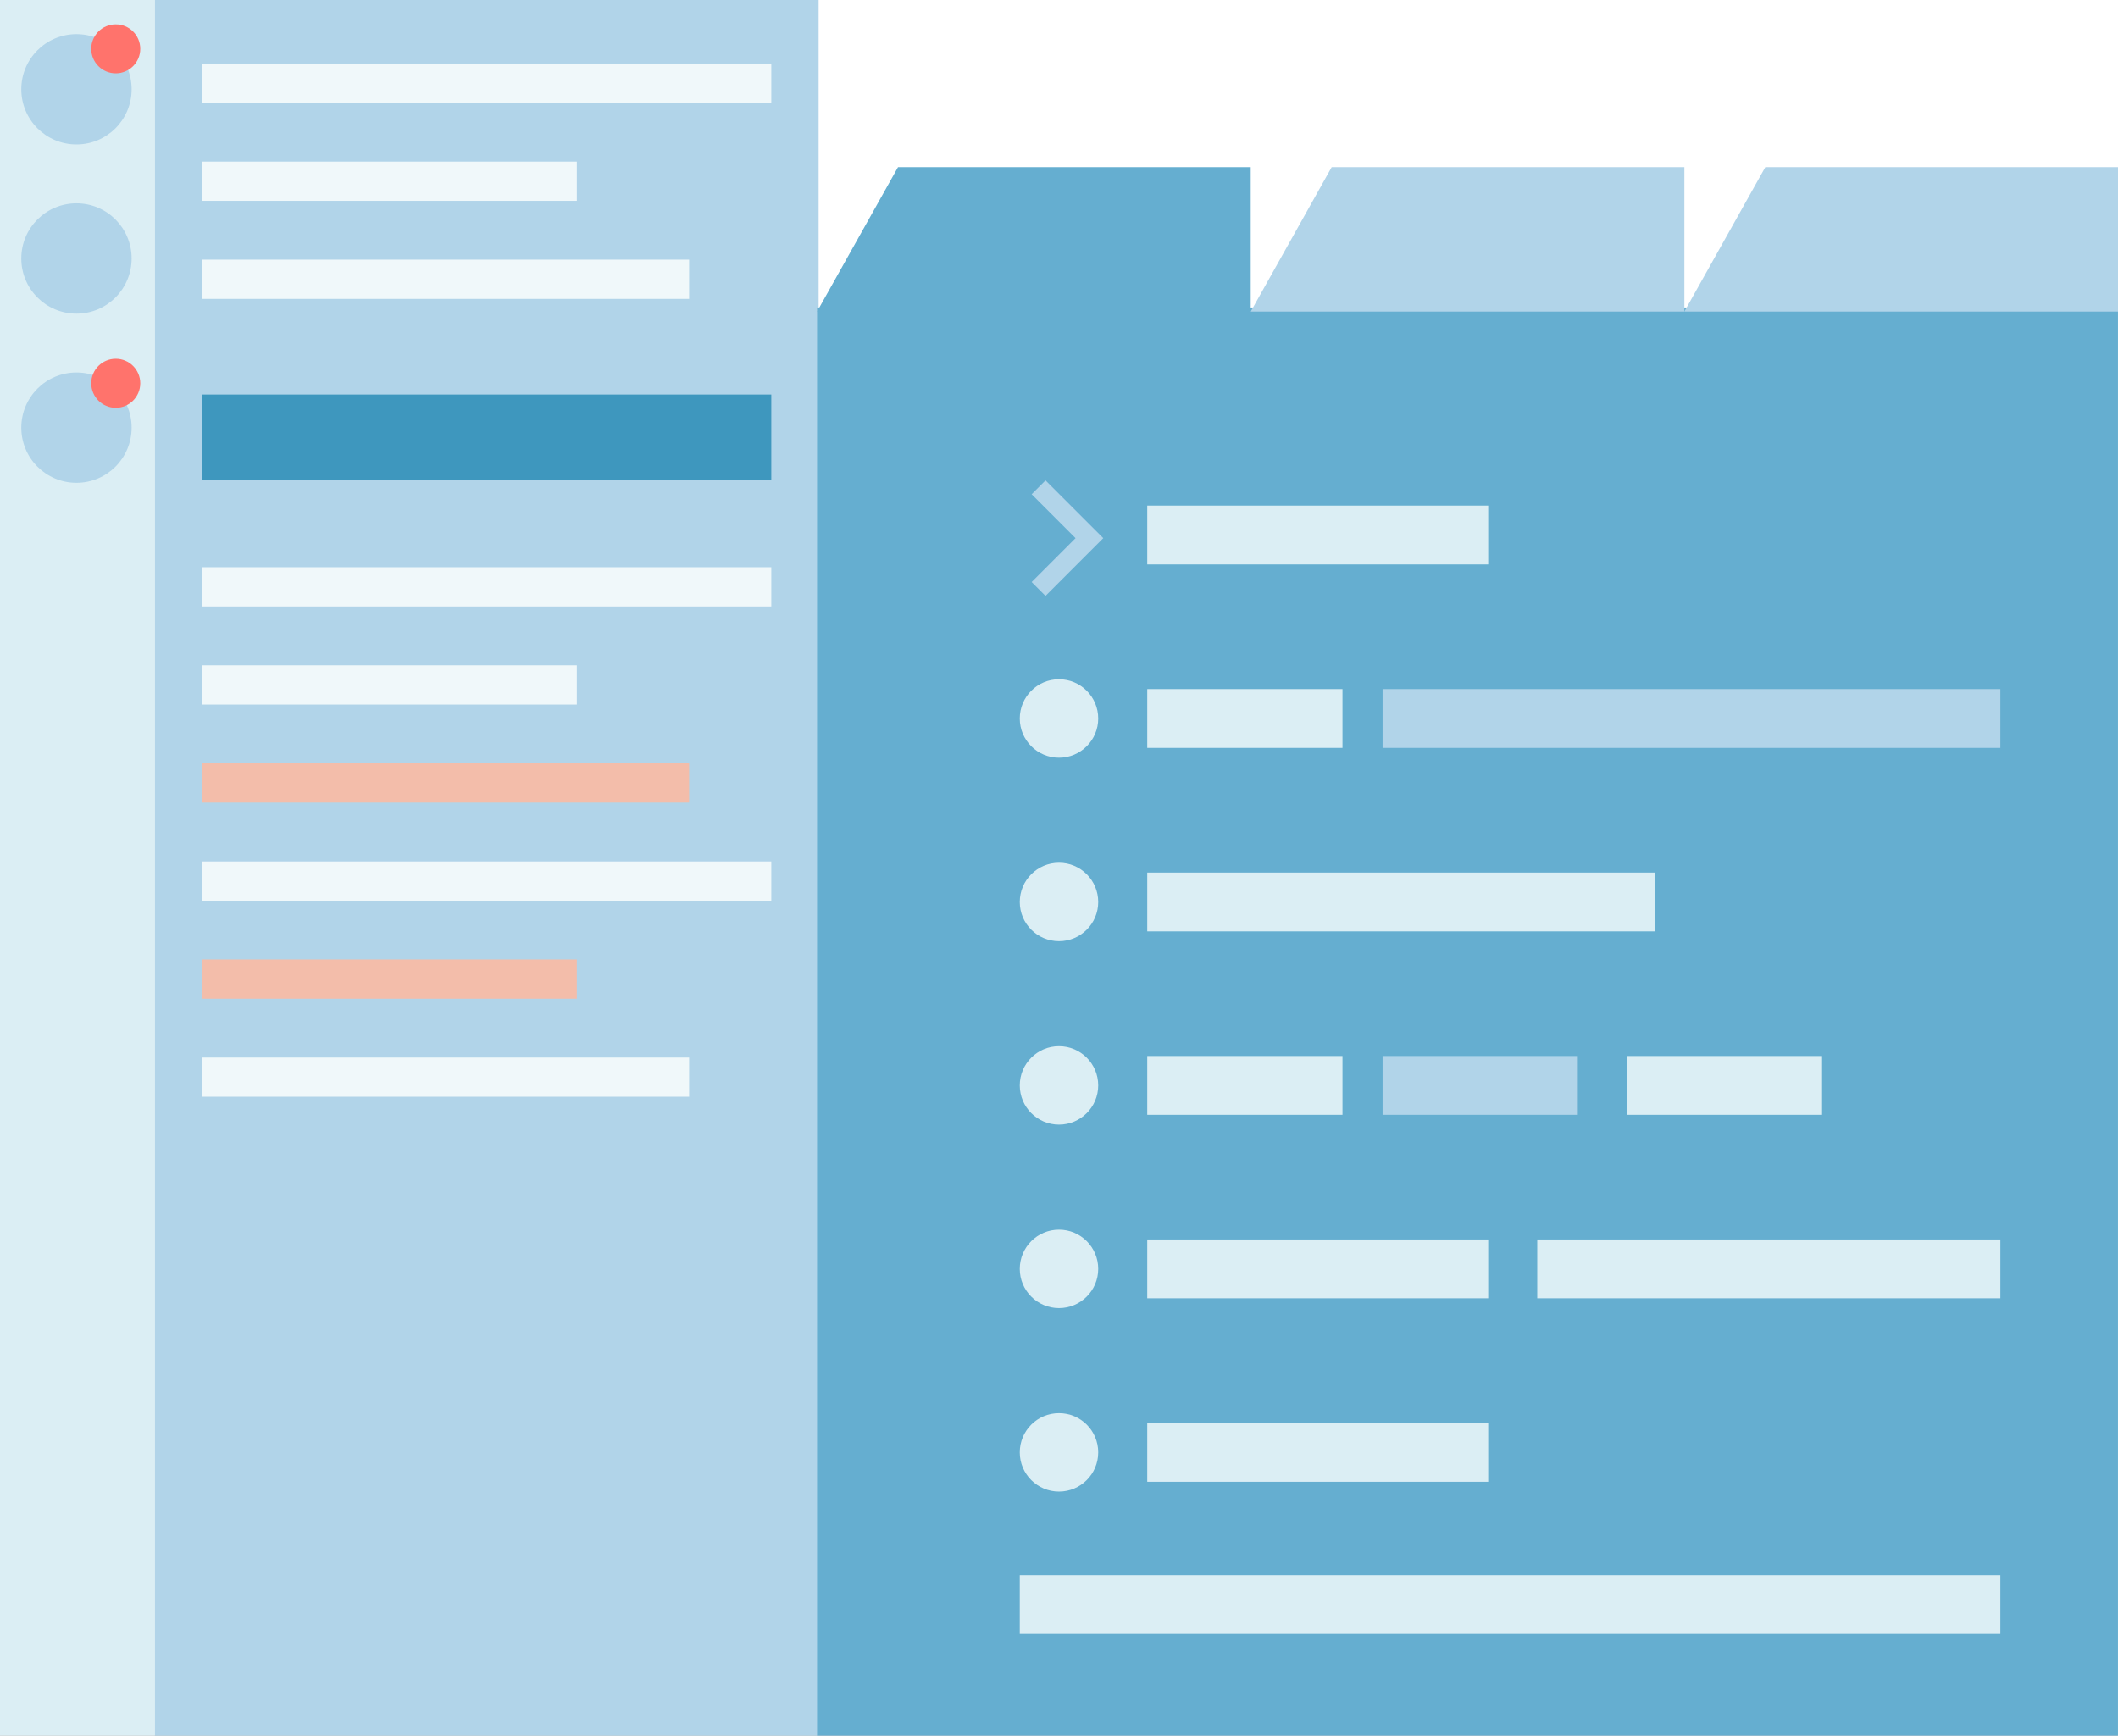 <svg width="216" height="177" viewBox="0 0 216 177" fill="none" xmlns="http://www.w3.org/2000/svg">
    <rect x="0" y="0" width="216" height="177" fill="#333333" stroke="none"/>
    <g clip-path="url(#clip0_4383_2645)">
        <rect width="216" height="177" fill="white"/>
        <rect x="-0.203" width="16" height="177.5" fill="#DBEEF4"/>
        <circle cx="7.798" cy="9.105" r="5.626" fill="#B1D4E9"/>
        <circle cx="11.805" cy="4.979" r="2.5" fill="#FF736C"/>
        <circle cx="7.798" cy="26.358" r="5.626" fill="#B1D4E9"/>
        <circle cx="7.798" cy="43.611" r="5.626" fill="#B1D4E9"/>
        <circle cx="11.805" cy="39.084" r="2.5" fill="#FF736C"/>
        <rect x="15.797" width="67.689" height="177.5" fill="#B1D4E9"/>
        <rect x="20.621" y="40.231" width="58.039" height="8.706" fill="#3E97BE"/>
        <rect x="20.621" y="6.479" width="58.039" height="4" fill="#F0F8FA"/>
        <rect x="20.621" y="57.846" width="58.039" height="4" fill="#F0F8FA"/>
        <rect x="20.621" y="87.846" width="58.039" height="4" fill="#F0F8FA"/>
        <rect x="20.621" y="16.479" width="38.205" height="4" fill="#F0F8FA"/>
        <rect x="20.621" y="67.846" width="38.205" height="4" fill="#F0F8FA"/>
        <rect x="20.621" y="97.846" width="38.205" height="4" fill="#F3BDAA"/>
        <rect x="20.621" y="26.479" width="49.658" height="4" fill="#F0F8FA"/>
        <rect x="20.621" y="77.846" width="49.658" height="4" fill="#F3BDAA"/>
        <rect x="20.621" y="107.846" width="49.658" height="4" fill="#F0F8FA"/>
        <rect x="83.328" y="31.36" width="132.67" height="145.64" fill="#65AED0"/>
        <path d="M91.584 17.041L127.552 17.041V31.773L83.328 31.773L91.584 17.041Z" fill="#65AED0"/>
        <path d="M135.81 17.041L171.778 17.041V31.773L127.555 31.773L135.81 17.041Z" fill="#B1D4E9"/>
        <path d="M180.033 17.041L216.001 17.041V31.773L171.777 31.773L180.033 17.041Z" fill="#B1D4E9"/>
        <circle cx="108" cy="73.269" r="4" fill="#DBEEF4"/>
        <circle cx="108" cy="91.979" r="4" fill="#DBEEF4"/>
        <circle cx="108" cy="110.688" r="4" fill="#DBEEF4"/>
        <circle cx="108" cy="129.398" r="4" fill="#DBEEF4"/>
        <circle cx="108" cy="148.107" r="4" fill="#DBEEF4"/>
        <rect x="117" y="51.56" width="34.772" height="6" fill="#DBEEF4"/>
        <rect x="117" y="70.269" width="19.91" height="6" fill="#DBEEF4"/>
        <rect x="141" y="70.269" width="63" height="6" fill="#B1D4E9"/>
        <rect x="117" y="88.979" width="51.742" height="6" fill="#DBEEF4"/>
        <rect x="117" y="107.688" width="19.91" height="6" fill="#DBEEF4"/>
        <rect x="141" y="107.688" width="19.91" height="6" fill="#B1D4E9"/>
        <rect x="165.91" y="107.688" width="19.91" height="6" fill="#DBEEF4"/>
        <rect x="117" y="126.398" width="34.772" height="6" fill="#DBEEF4"/>
        <rect x="156.773" y="126.398" width="47.228" height="6" fill="#DBEEF4"/>
        <rect x="117" y="145.107" width="34.772" height="6" fill="#DBEEF4"/>
        <rect x="104" y="160.635" width="100" height="6" fill="#DBEEF4"/>
        <path fill-rule="evenodd" clip-rule="evenodd" d="M109.687 54.88L105.211 50.404L106.625 48.989L112.516 54.88L106.625 60.77L105.211 59.356L109.687 54.88Z" fill="#B1D4E9"/>
    </g>
    <defs>
        <clipPath id="clip0_4383_2645">
            <rect width="216" height="177" fill="white"/>
        </clipPath>
    </defs>
</svg>
